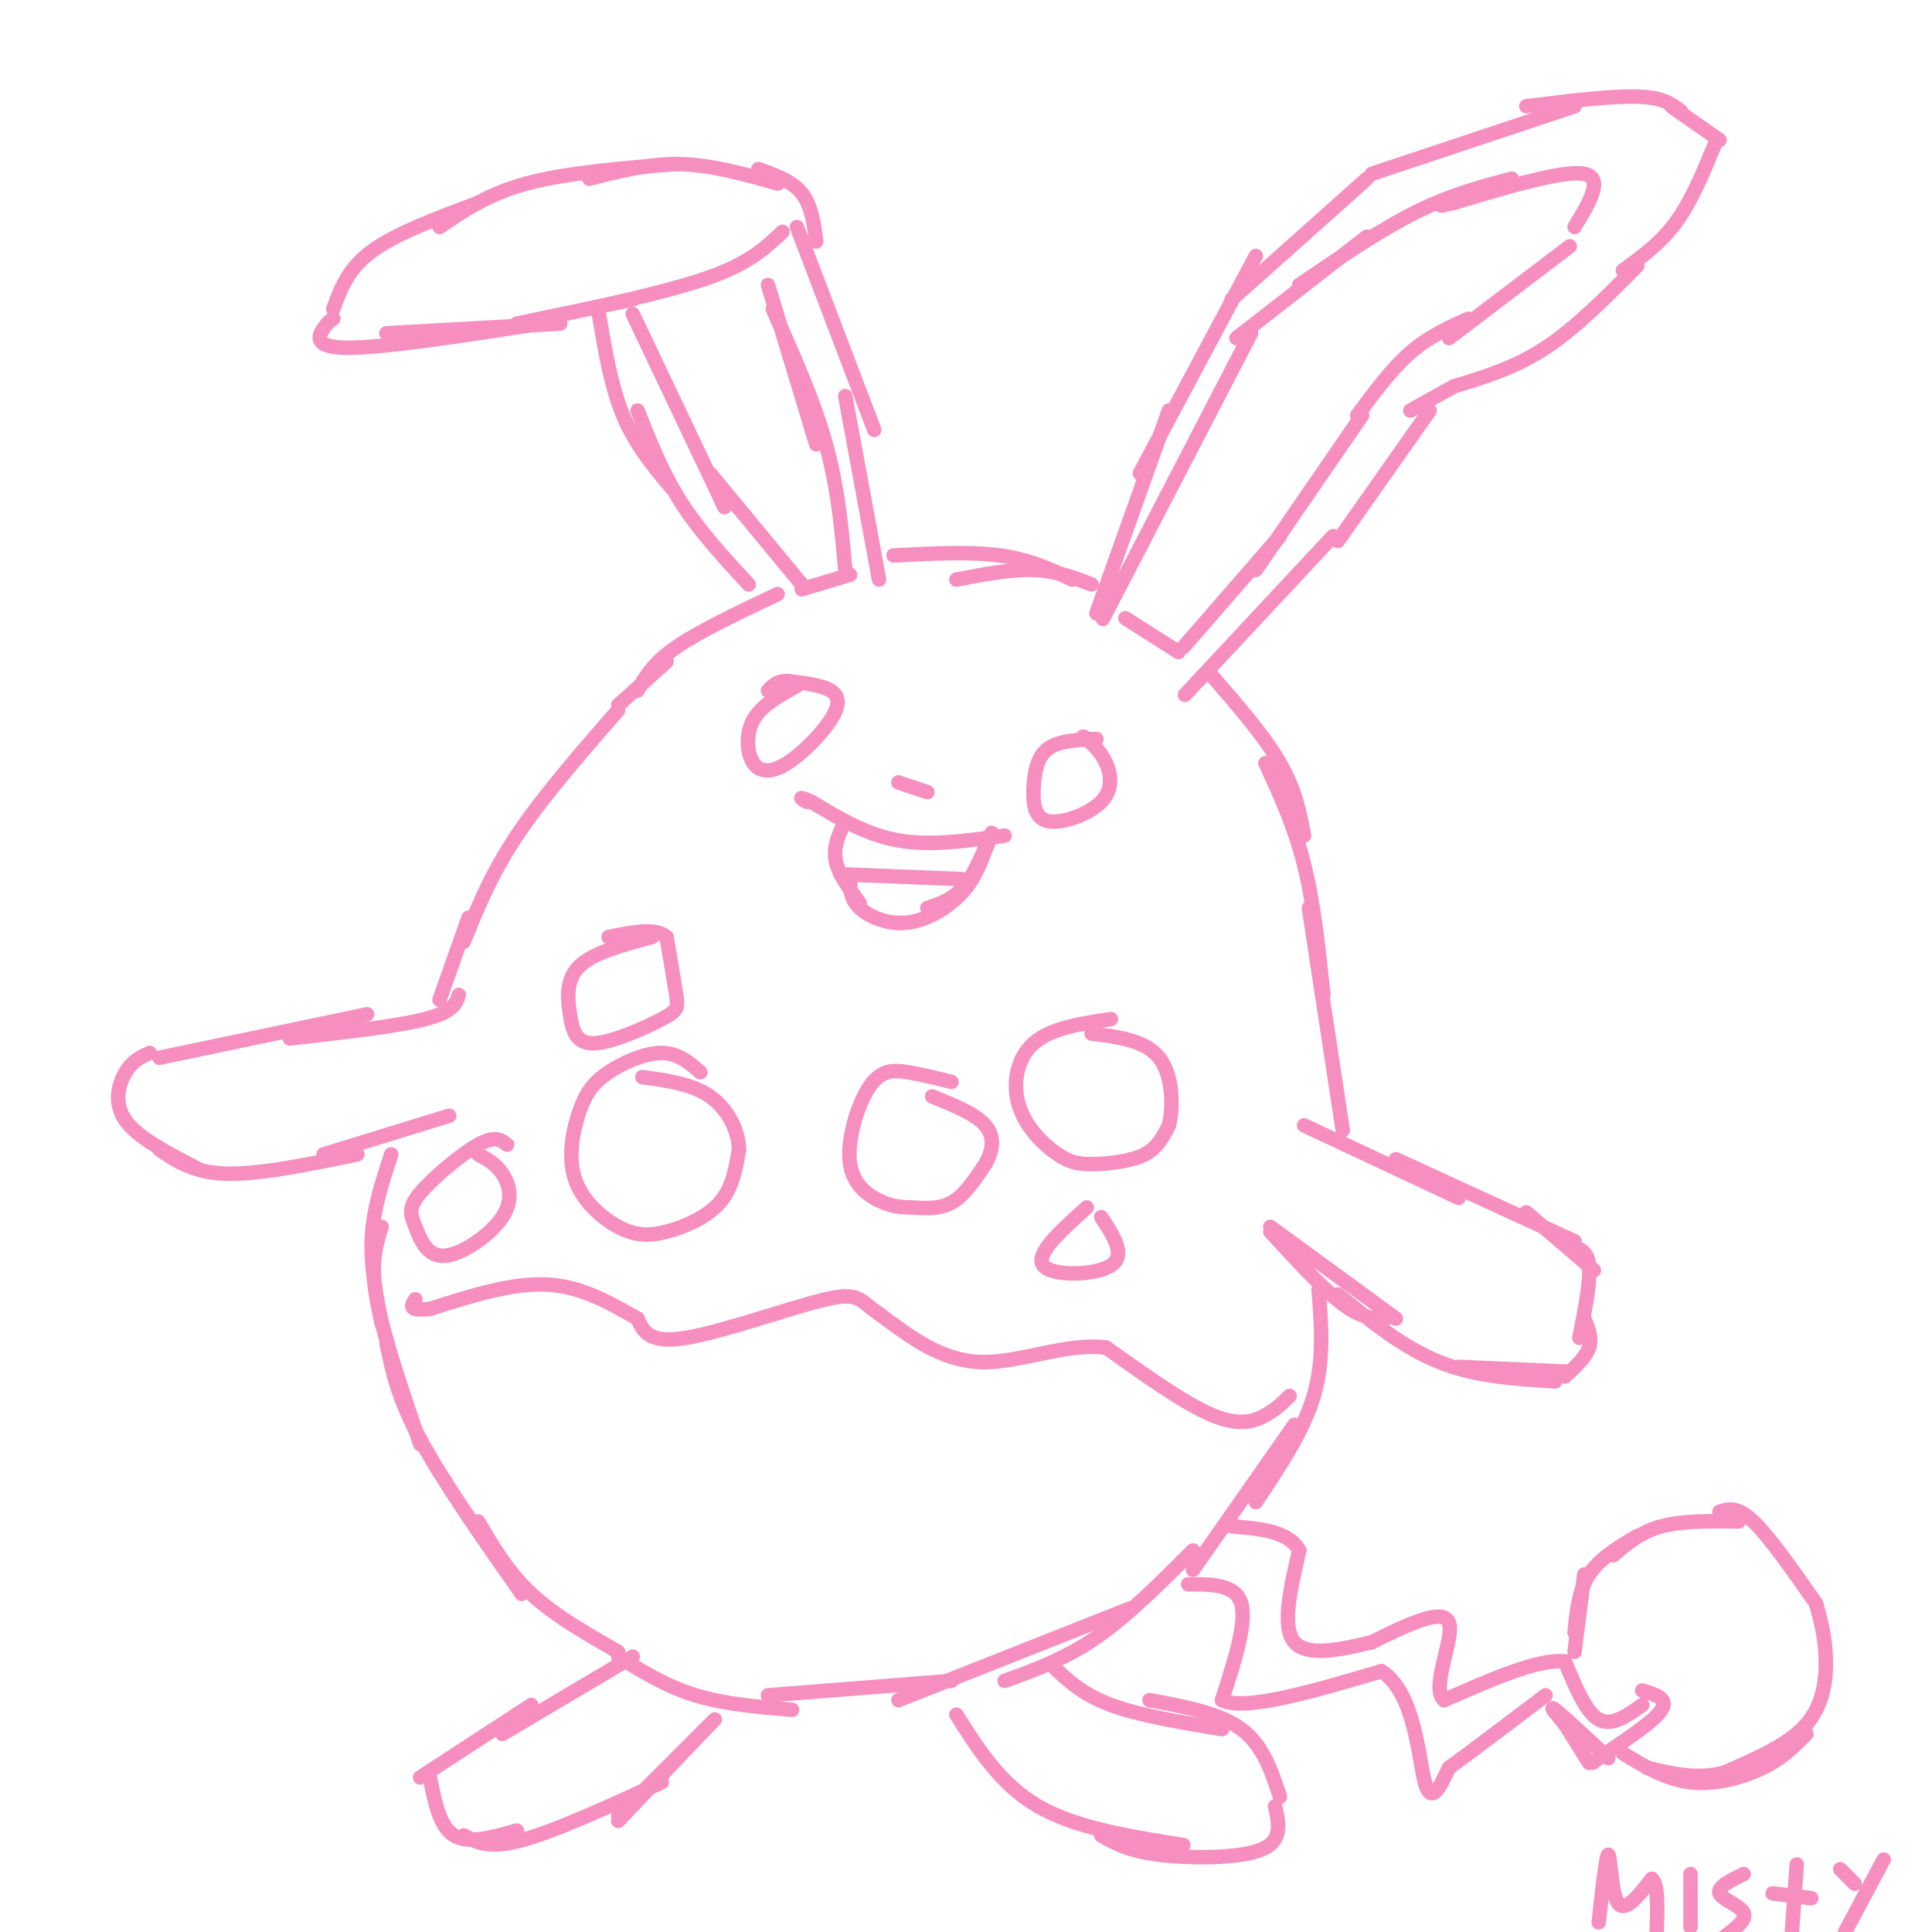<svg viewBox='0 0 400 400' version='1.1' xmlns='http://www.w3.org/2000/svg' xmlns:xlink='http://www.w3.org/1999/xlink'><g fill='none' stroke='#F68FBF' stroke-width='3' stroke-linecap='round' stroke-linejoin='round'><path d='M326,342c0.000,0.000 2.000,-16.000 2,-16'/><path d='M326,338c0.417,-4.333 0.833,-8.667 3,-12c2.167,-3.333 6.083,-5.667 10,-8'/><path d='M334,322c2.833,-2.417 5.667,-4.833 10,-6c4.333,-1.167 10.167,-1.083 16,-1'/><path d='M356,313c1.833,-0.583 3.667,-1.167 7,2c3.333,3.167 8.167,10.083 13,17'/><path d='M376,332c0.911,3.311 1.822,6.622 2,11c0.178,4.378 -0.378,9.822 -4,14c-3.622,4.178 -10.311,7.089 -17,10'/><path d='M357,367c-5.500,1.500 -10.750,0.250 -16,-1'/><path d='M336,363c4.444,2.711 8.889,5.422 14,6c5.111,0.578 10.889,-0.978 15,-3c4.111,-2.022 6.556,-4.511 9,-7'/><path d='M331,398c0.778,-7.133 1.556,-14.267 2,-14c0.444,0.267 0.556,7.933 2,10c1.444,2.067 4.222,-1.467 7,-5'/><path d='M342,389c1.333,1.000 1.167,6.000 1,11'/><path d='M350,388c0.000,0.000 0.000,11.000 0,11'/><path d='M361,388c-2.756,1.356 -5.511,2.711 -5,4c0.511,1.289 4.289,2.511 5,4c0.711,1.489 -1.644,3.244 -4,5'/><path d='M372,386c0.000,0.000 -1.000,14.000 -1,14'/><path d='M367,392c0.000,0.000 8.000,1.000 8,1'/><path d='M390,385c0.000,0.000 -8.000,15.000 -8,15'/><path d='M381,387c0.000,0.000 3.000,3.000 3,3'/><path d='M340,350c2.750,0.833 5.500,1.667 4,4c-1.500,2.333 -7.250,6.167 -13,10'/><path d='M331,364c-2.167,1.667 -1.083,0.833 0,0'/><path d='M333,364c-4.750,-4.417 -9.500,-8.833 -11,-10c-1.500,-1.167 0.250,0.917 2,3'/><path d='M324,357c1.167,1.833 3.083,4.917 5,8'/><path d='M340,353c-3.167,2.250 -6.333,4.500 -9,3c-2.667,-1.500 -4.833,-6.750 -7,-12'/><path d='M324,344c-5.333,-0.667 -15.167,3.667 -25,8'/><path d='M299,352c-2.956,-2.489 2.156,-12.711 1,-16c-1.156,-3.289 -8.578,0.356 -16,4'/><path d='M284,340c-6.089,1.467 -13.311,3.133 -16,0c-2.689,-3.133 -0.844,-11.067 1,-19'/><path d='M269,321c-2.167,-4.000 -8.083,-4.500 -14,-5'/><path d='M246,328c4.917,0.000 9.833,0.000 11,4c1.167,4.000 -1.417,12.000 -4,20'/><path d='M253,352c4.833,2.333 18.917,-1.833 33,-6'/><path d='M286,346c6.911,4.311 7.689,18.089 9,23c1.311,4.911 3.156,0.956 5,-3'/><path d='M300,366c4.167,-3.000 12.083,-9.000 20,-15'/><path d='M218,345c3.083,2.917 6.167,5.833 12,8c5.833,2.167 14.417,3.583 23,5'/><path d='M238,352c7.250,1.333 14.500,2.667 19,6c4.500,3.333 6.250,8.667 8,14'/><path d='M264,374c0.800,3.600 1.600,7.200 -3,9c-4.600,1.800 -14.600,1.800 -21,1c-6.400,-0.800 -9.200,-2.400 -12,-4'/><path d='M198,355c4.583,7.250 9.167,14.500 17,19c7.833,4.500 18.917,6.250 30,8'/><path d='M273,267c0.583,7.333 1.167,14.667 -1,22c-2.167,7.333 -7.083,14.667 -12,22'/><path d='M268,295c0.000,0.000 -21.000,30.000 -21,30'/><path d='M128,343c5.000,3.083 10.000,6.167 16,8c6.000,1.833 13.000,2.417 20,3'/><path d='M159,351c0.000,0.000 38.000,-3.000 38,-3'/><path d='M186,352c0.000,0.000 48.000,-19.000 48,-19'/><path d='M247,321c-6.750,6.750 -13.500,13.500 -20,18c-6.500,4.500 -12.750,6.750 -19,9'/><path d='M131,343c0.000,0.000 -27.000,16.000 -27,16'/><path d='M110,353c0.000,0.000 -23.000,15.000 -23,15'/><path d='M89,368c1.000,5.083 2.000,10.167 5,12c3.000,1.833 8.000,0.417 13,-1'/><path d='M96,380c2.583,1.417 5.167,2.833 12,1c6.833,-1.833 17.917,-6.917 29,-12'/><path d='M128,376c0.000,0.000 20.000,-20.000 20,-20'/><path d='M146,358c0.000,0.000 -18.000,19.000 -18,19'/><path d='M267,289c-1.378,1.378 -2.756,2.756 -5,4c-2.244,1.244 -5.356,2.356 -11,0c-5.644,-2.356 -13.822,-8.178 -22,-14'/><path d='M229,279c-8.267,-1.067 -17.933,3.267 -26,3c-8.067,-0.267 -14.533,-5.133 -21,-10'/><path d='M182,272c-4.131,-2.750 -3.958,-4.625 -11,-3c-7.042,1.625 -21.298,6.750 -29,8c-7.702,1.250 -8.851,-1.375 -10,-4'/><path d='M132,273c-4.444,-2.400 -10.556,-6.400 -18,-7c-7.444,-0.600 -16.222,2.200 -25,5'/><path d='M89,271c-4.667,0.500 -3.833,-0.750 -3,-2'/><path d='M81,239c-1.833,5.583 -3.667,11.167 -4,17c-0.333,5.833 0.833,11.917 2,18'/><path d='M79,254c-1.167,3.750 -2.333,7.500 -1,15c1.333,7.500 5.167,18.750 9,30'/><path d='M80,278c1.167,5.667 2.333,11.333 7,20c4.667,8.667 12.833,20.333 21,32'/><path d='M99,315c3.083,5.250 6.167,10.500 11,15c4.833,4.500 11.417,8.250 18,12'/><path d='M95,206c-0.583,1.750 -1.167,3.500 -7,5c-5.833,1.500 -16.917,2.750 -28,4'/><path d='M76,210c0.000,0.000 -43.000,9.000 -43,9'/><path d='M31,218c-1.778,0.800 -3.556,1.600 -5,4c-1.444,2.400 -2.556,6.400 0,10c2.556,3.600 8.778,6.800 15,10'/><path d='M33,238c3.583,2.417 7.167,4.833 14,5c6.833,0.167 16.917,-1.917 27,-4'/><path d='M67,239c0.000,0.000 26.000,-8.000 26,-8'/><path d='M128,147c-7.833,9.000 -15.667,18.000 -21,26c-5.333,8.000 -8.167,15.000 -11,22'/><path d='M97,190c0.000,0.000 -6.000,17.000 -6,17'/><path d='M135,194c-6.068,1.621 -12.136,3.241 -15,6c-2.864,2.759 -2.524,6.656 -2,10c0.524,3.344 1.233,6.133 5,6c3.767,-0.133 10.591,-3.190 14,-5c3.409,-1.810 3.403,-2.374 3,-5c-0.403,-2.626 -1.201,-7.313 -2,-12'/><path d='M138,194c-2.333,-2.000 -7.167,-1.000 -12,0'/><path d='M145,222c-2.294,-1.994 -4.588,-3.988 -8,-4c-3.412,-0.012 -7.942,1.958 -11,4c-3.058,2.042 -4.646,4.155 -6,8c-1.354,3.845 -2.476,9.423 -1,14c1.476,4.577 5.550,8.155 9,10c3.450,1.845 6.275,1.958 10,1c3.725,-0.958 8.350,-2.988 11,-6c2.650,-3.012 3.325,-7.006 4,-11'/><path d='M153,238c-0.089,-3.978 -2.311,-8.422 -6,-11c-3.689,-2.578 -8.844,-3.289 -14,-4'/><path d='M105,237c-1.231,-0.982 -2.461,-1.963 -6,0c-3.539,1.963 -9.386,6.871 -12,10c-2.614,3.129 -1.993,4.479 -1,7c0.993,2.521 2.359,6.212 6,6c3.641,-0.212 9.557,-4.326 12,-8c2.443,-3.674 1.412,-6.907 0,-9c-1.412,-2.093 -3.206,-3.047 -5,-4'/><path d='M230,211c-6.226,0.926 -12.451,1.853 -16,5c-3.549,3.147 -4.421,8.515 -3,13c1.421,4.485 5.133,8.089 8,10c2.867,1.911 4.887,2.130 8,2c3.113,-0.130 7.318,-0.609 10,-2c2.682,-1.391 3.841,-3.696 5,-6'/><path d='M242,233c0.956,-3.822 0.844,-10.378 -2,-14c-2.844,-3.622 -8.422,-4.311 -14,-5'/><path d='M197,224c-3.067,-0.763 -6.134,-1.525 -9,-2c-2.866,-0.475 -5.532,-0.661 -8,3c-2.468,3.661 -4.739,11.169 -4,16c0.739,4.831 4.487,6.986 7,8c2.513,1.014 3.792,0.888 6,1c2.208,0.112 5.345,0.460 8,-1c2.655,-1.460 4.827,-4.730 7,-8'/><path d='M204,241c1.578,-2.756 2.022,-5.644 0,-8c-2.022,-2.356 -6.511,-4.178 -11,-6'/><path d='M225,250c-5.400,4.844 -10.800,9.689 -9,12c1.800,2.311 10.800,2.089 14,0c3.200,-2.089 0.600,-6.044 -2,-10'/><path d='M270,233c0.000,0.000 32.000,15.000 32,15'/><path d='M289,240c0.000,0.000 37.000,17.000 37,17'/><path d='M316,251c0.000,0.000 14.000,12.000 14,12'/><path d='M325,258c1.833,0.417 3.667,0.833 4,4c0.333,3.167 -0.833,9.083 -2,15'/><path d='M328,273c0.833,2.000 1.667,4.000 1,6c-0.667,2.000 -2.833,4.000 -5,6'/><path d='M325,284c0.000,0.000 -23.000,-1.000 -23,-1'/><path d='M322,286c-8.250,-0.500 -16.500,-1.000 -24,-4c-7.500,-3.000 -14.250,-8.500 -21,-14'/><path d='M287,273c-2.500,0.000 -5.000,0.000 -9,-3c-4.000,-3.000 -9.500,-9.000 -15,-15'/><path d='M263,254c0.000,0.000 26.000,19.000 26,19'/><path d='M251,140c5.417,6.250 10.833,12.500 14,18c3.167,5.500 4.083,10.250 5,15'/><path d='M262,158c3.000,6.500 6.000,13.000 8,21c2.000,8.000 3.000,17.500 4,27'/><path d='M271,188c0.000,0.000 7.000,46.000 7,46'/><path d='M161,123c-8.083,3.833 -16.167,7.667 -21,11c-4.833,3.333 -6.417,6.167 -8,9'/><path d='M138,137c0.000,0.000 -10.000,9.000 -10,9'/><path d='M185,115c7.917,-0.417 15.833,-0.833 22,0c6.167,0.833 10.583,2.917 15,5'/><path d='M226,121c-3.667,-1.417 -7.333,-2.833 -12,-3c-4.667,-0.167 -10.333,0.917 -16,2'/><path d='M165,142c-3.661,2.000 -7.321,4.001 -9,7c-1.679,2.999 -1.375,6.997 0,9c1.375,2.003 3.822,2.011 7,0c3.178,-2.011 7.086,-6.041 9,-9c1.914,-2.959 1.832,-4.845 0,-6c-1.832,-1.155 -5.416,-1.577 -9,-2'/><path d='M163,141c-2.167,0.000 -3.083,1.000 -4,2'/><path d='M227,153c-3.881,0.169 -7.762,0.338 -10,2c-2.238,1.662 -2.832,4.815 -3,8c-0.168,3.185 0.089,6.400 3,7c2.911,0.600 8.476,-1.415 11,-4c2.524,-2.585 2.007,-5.738 1,-8c-1.007,-2.262 -2.503,-3.631 -4,-5'/><path d='M225,153c-0.833,-0.833 -0.917,-0.417 -1,0'/><path d='M186,162c0.000,0.000 6.000,2.000 6,2'/><path d='M208,173c-7.667,1.083 -15.333,2.167 -22,1c-6.667,-1.167 -12.333,-4.583 -18,-8'/><path d='M168,166c-3.167,-1.333 -2.083,-0.667 -1,0'/><path d='M175,170c-1.250,2.583 -2.500,5.167 -2,8c0.500,2.833 2.750,5.917 5,9'/><path d='M176,182c0.012,2.071 0.024,4.143 2,6c1.976,1.857 5.917,3.500 10,3c4.083,-0.500 8.310,-3.143 11,-6c2.690,-2.857 3.845,-5.929 5,-9'/><path d='M204,176c1.202,-2.607 1.708,-4.625 1,-3c-0.708,1.625 -2.631,6.893 -5,10c-2.369,3.107 -5.185,4.054 -8,5'/><path d='M199,182c0.000,0.000 -25.000,-1.000 -25,-1'/><path d='M162,48c-3.250,3.083 -6.500,6.167 -14,9c-7.500,2.833 -19.250,5.417 -31,8'/><path d='M131,62c0.000,0.000 -24.000,5.000 -24,5'/><path d='M124,65c1.250,7.500 2.500,15.000 5,21c2.500,6.000 6.250,10.500 10,15'/><path d='M132,85c2.583,6.500 5.167,13.000 9,19c3.833,6.000 8.917,11.500 14,17'/><path d='M182,120c0.000,0.000 -7.000,-38.000 -7,-38'/><path d='M181,89c0.000,0.000 -16.000,-42.000 -16,-42'/><path d='M131,65c0.000,0.000 19.000,40.000 19,40'/><path d='M147,98c0.000,0.000 19.000,23.000 19,23'/><path d='M166,122c0.000,0.000 10.000,-3.000 10,-3'/><path d='M175,118c-0.750,-8.500 -1.500,-17.000 -4,-26c-2.500,-9.000 -6.750,-18.500 -11,-28'/><path d='M159,59c0.000,0.000 10.000,33.000 10,33'/><path d='M169,50c-0.500,-3.750 -1.000,-7.500 -3,-10c-2.000,-2.500 -5.500,-3.750 -9,-5'/><path d='M161,38c-6.750,-1.917 -13.500,-3.833 -20,-4c-6.500,-0.167 -12.750,1.417 -19,3'/><path d='M139,34c-11.000,0.917 -22.000,1.833 -30,4c-8.000,2.167 -13.000,5.583 -18,9'/><path d='M99,42c-8.500,3.167 -17.000,6.333 -22,10c-5.000,3.667 -6.500,7.833 -8,12'/><path d='M69,66c-0.511,0.289 -1.022,0.578 -2,2c-0.978,1.422 -2.422,3.978 5,4c7.422,0.022 23.711,-2.489 40,-5'/><path d='M116,67c0.000,0.000 -36.000,2.000 -36,2'/><path d='M355,30c-2.417,5.833 -4.833,11.667 -8,16c-3.167,4.333 -7.083,7.167 -11,10'/><path d='M339,55c-6.333,6.417 -12.667,12.833 -19,17c-6.333,4.167 -12.667,6.083 -19,8'/><path d='M301,80c0.000,0.000 -9.000,5.000 -9,5'/><path d='M296,85c0.000,0.000 -19.000,27.000 -19,27'/><path d='M276,111c0.000,0.000 -28.000,30.000 -28,30'/><path d='M248,141c-4.667,5.000 -2.333,2.500 0,0'/><path d='M233,128c0.000,0.000 11.000,7.000 11,7'/><path d='M245,134c0.000,0.000 20.000,-23.000 20,-23'/><path d='M260,118c0.000,0.000 22.000,-32.000 22,-32'/><path d='M281,86c3.583,-4.833 7.167,-9.667 11,-13c3.833,-3.333 7.917,-5.167 12,-7'/><path d='M300,70c0.000,0.000 25.000,-19.000 25,-19'/><path d='M326,47c3.083,-5.083 6.167,-10.167 2,-11c-4.167,-0.833 -15.583,2.583 -27,6'/><path d='M301,42c-4.500,1.000 -2.250,0.500 0,0'/><path d='M313,37c-6.333,1.667 -12.667,3.333 -20,7c-7.333,3.667 -15.667,9.333 -24,15'/><path d='M283,49c0.000,0.000 -27.000,21.000 -27,21'/><path d='M259,69c0.000,0.000 -28.000,54.000 -28,54'/><path d='M231,123c-4.667,9.000 -2.333,4.500 0,0'/><path d='M227,127c0.000,0.000 15.000,-42.000 15,-42'/><path d='M236,98c0.000,0.000 24.000,-45.000 24,-45'/><path d='M255,62c0.000,0.000 28.000,-25.000 28,-25'/><path d='M284,36c0.000,0.000 42.000,-14.000 42,-14'/><path d='M316,22c8.833,-1.083 17.667,-2.167 23,-2c5.333,0.167 7.167,1.583 9,3'/><path d='M346,22c0.000,0.000 10.000,7.000 10,7'/></g>
</svg>